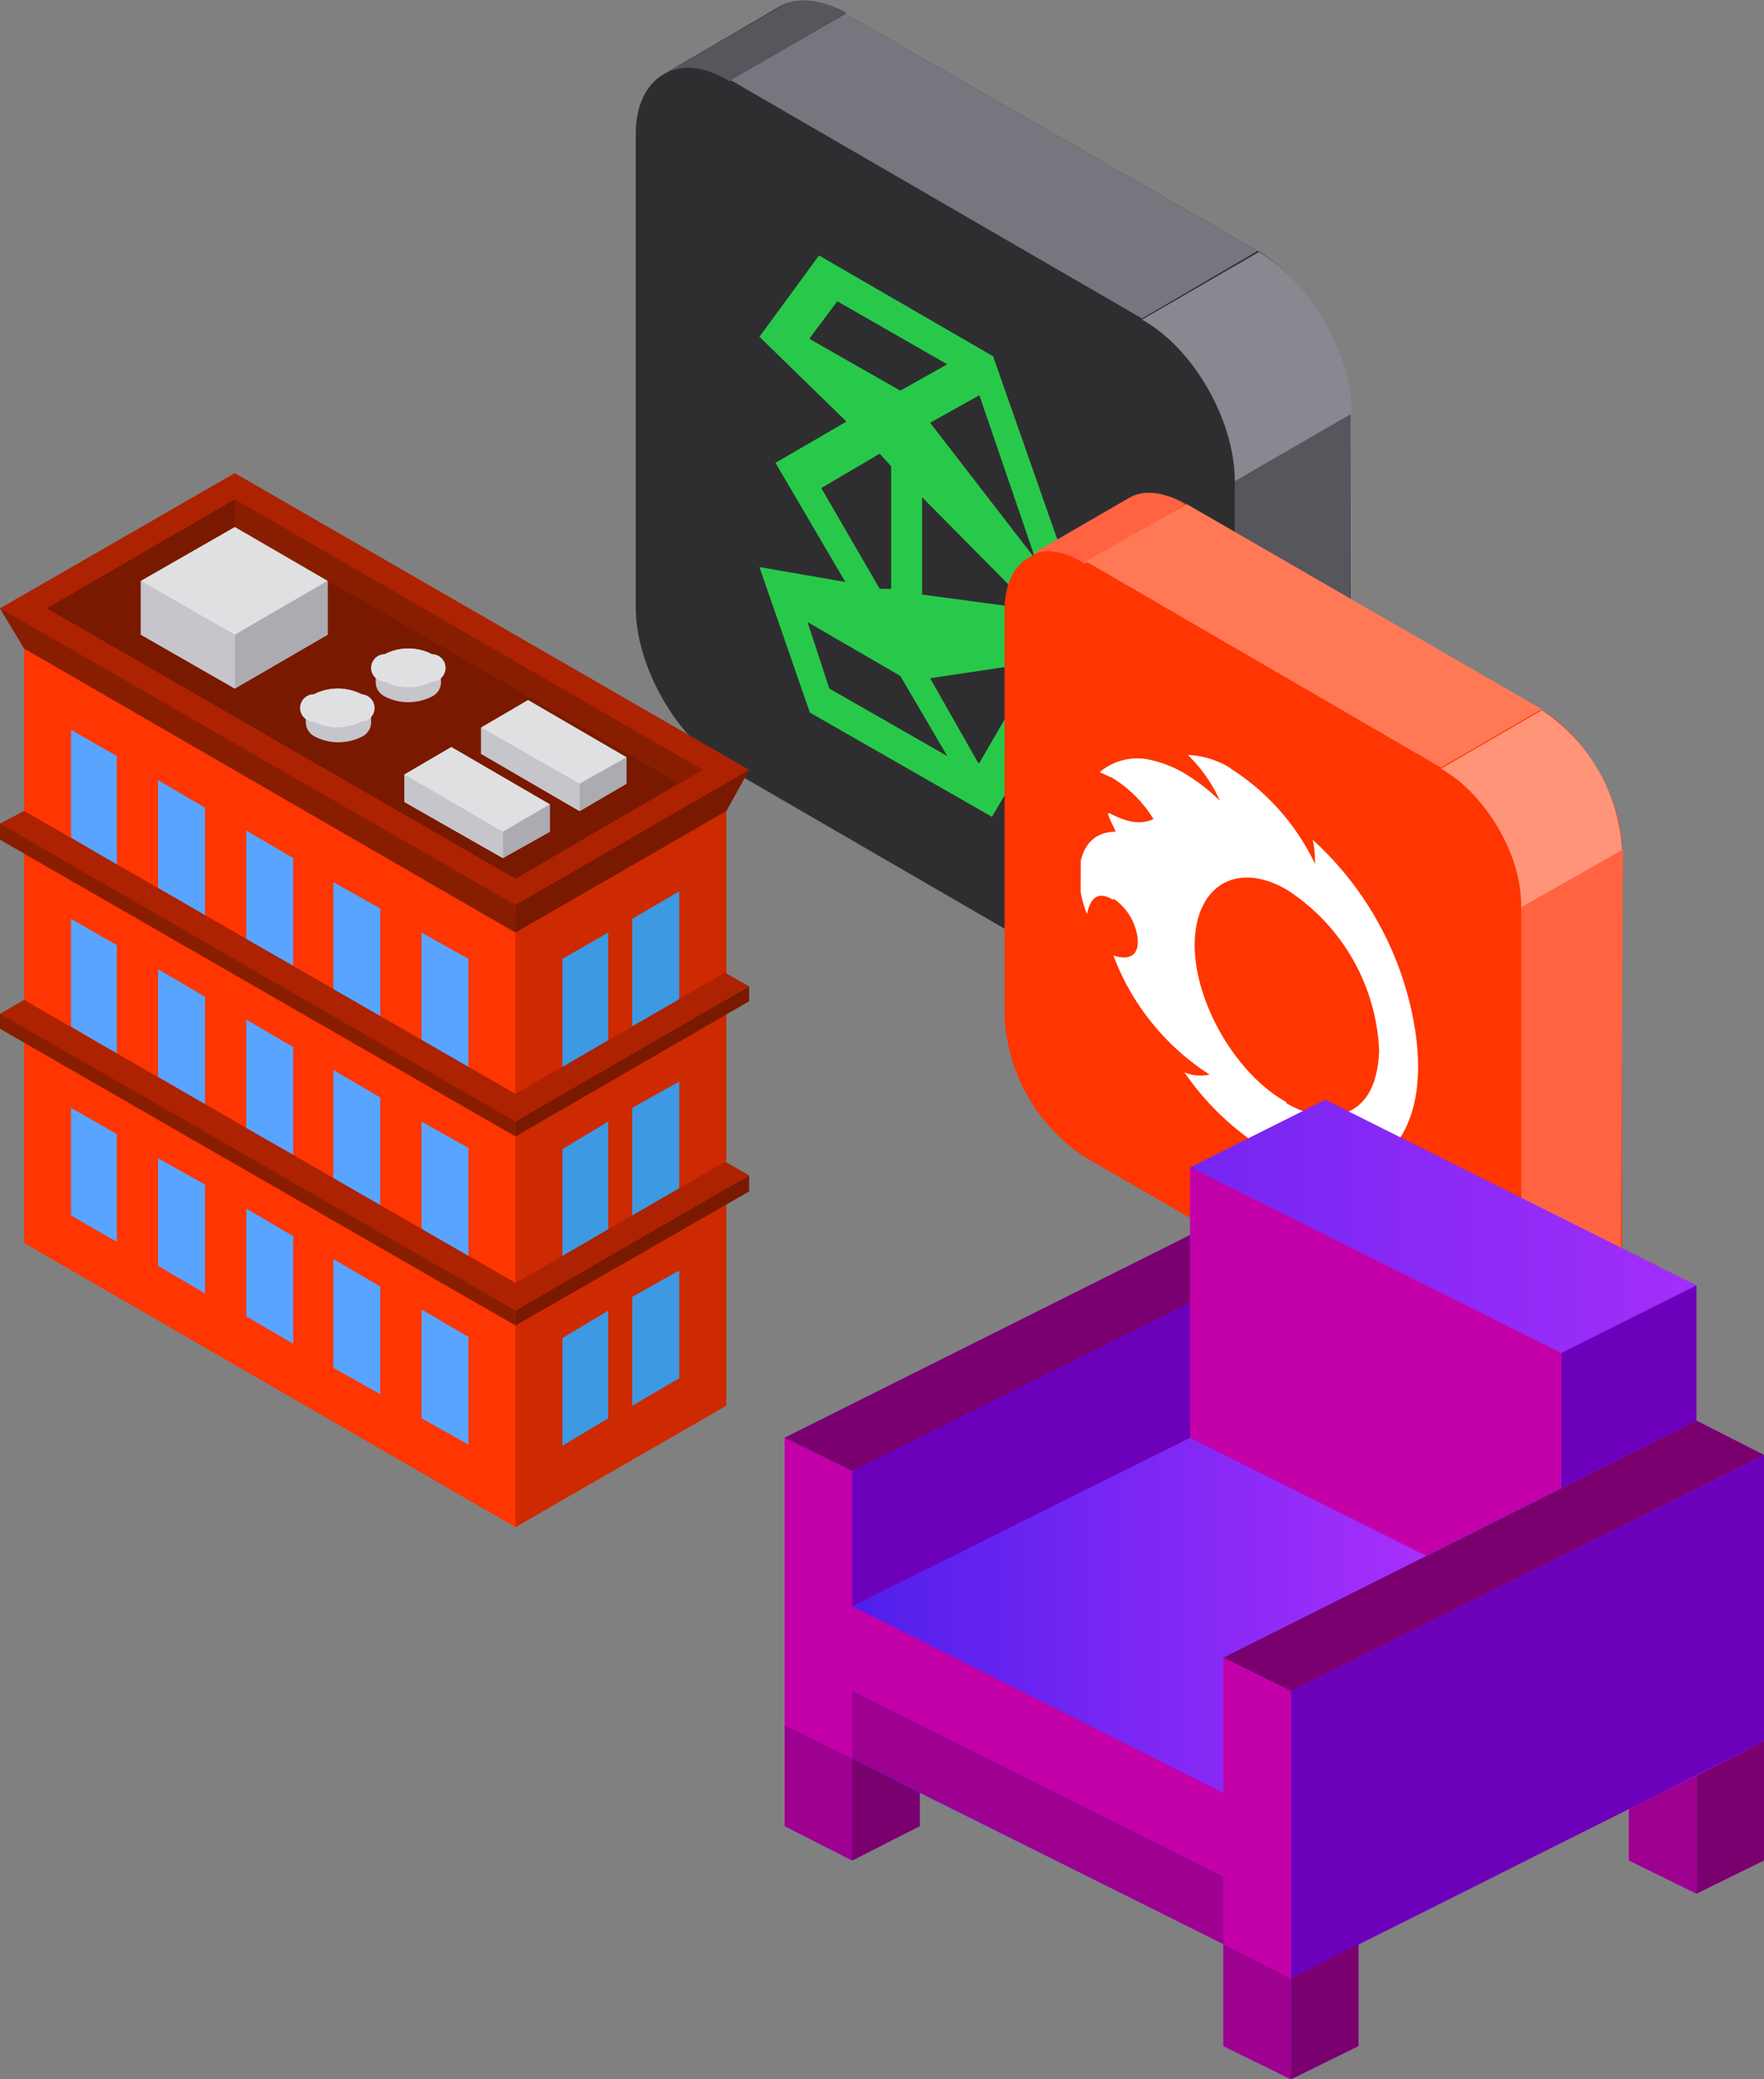 <?xml version="1.0" encoding="UTF-8"?> <svg xmlns="http://www.w3.org/2000/svg" xmlns:xlink="http://www.w3.org/1999/xlink" id="Слой_1" data-name="Слой 1" viewBox="0 0 154 181.5"><rect x="0" y="0" width="154" height="181.5" fill="#808080" stroke="none"/> <defs> <style>.cls-1{fill:none;}.cls-2{fill:#2e2e30;}.cls-3{fill:#3e3d43;}.cls-4{fill:#57565c;}.cls-5{fill:#77767e;}.cls-6{fill:#898890;}.cls-7{clip-path:url(#clip-path);}.cls-8{fill:#28c94a;}.cls-9{fill:#ff3502;}.cls-10{fill:#ff5023;}.cls-11{fill:#ff6342;}.cls-12{fill:#ff7956;}.cls-13{fill:#ff9478;}.cls-14{clip-path:url(#clip-path-2);}.cls-15{fill:#fff;}.cls-16{fill:url(#Безымянный_градиент_8);}.cls-17{fill:url(#Безымянный_градиент_8-2);}.cls-18{fill:#6d00ba;}.cls-19{fill:#7a006f;}.cls-20{fill:#9e008f;}.cls-21{fill:#c400a8;}.cls-22{fill:#cd2a01;}.cls-23{fill:#ad2201;}.cls-24{fill:#891d00;}.cls-25{fill:#791900;}.cls-26{fill:#59a4ff;}.cls-27{fill:#3d99e2;}.cls-28{fill:#e0e0e2;}.cls-29{fill:#c6c5cb;}.cls-30{fill:#acabb1;}</style> <clipPath id="clip-path" transform="translate(-0.8 -1.5)"> <polygon class="cls-1" points="67 61.2 67.1 20.8 96.3 37.6 96.2 78 67 61.2"></polygon> </clipPath> <clipPath id="clip-path-2" transform="translate(-0.8 -1.5)"> <polygon class="cls-1" points="95.1 92.5 95.2 61 124.7 78 124.6 109.6 95.1 92.5"></polygon> </clipPath> <linearGradient id="Безымянный_градиент_8" x1="69.3" y1="99.71" x2="154.8" y2="99.71" gradientTransform="matrix(1, 0, 0, -1, -0.76, 238.45)" gradientUnits="userSpaceOnUse"> <stop offset="0" stop-color="#4f1fec"></stop> <stop offset="1" stop-color="#a92ffb"></stop> </linearGradient> <linearGradient id="Безымянный_градиент_8-2" x1="75.2" y1="97.46" x2="125.3" y2="97.46" xlink:href="#Безымянный_градиент_8"></linearGradient> </defs> <title>1.1</title> <path class="cls-2" d="M110.6,23.4,74.6,2.7c-2.2-1.3-4.2-1.5-5.8-.6L58.7,8h0c-1.5.9-2.4,2.7-2.4,5.2V54.5c0,5.2,3.6,11.5,8.1,14.1l35.9,20.8c2.3,1.3,4.4,1.4,5.9.5h-.1L116.3,84c1.5-.9,2.4-2.7,2.4-5.2V37.5C118.7,32.4,115.1,26,110.6,23.4Z" transform="translate(-0.8 -1.5)"></path> <path class="cls-3" d="M116.2,84.1,106,89.9c1.5-.9,2.4-2.7,2.4-5.2l10.2-5.9C118.6,81.4,117.7,83.2,116.2,84.1Z" transform="translate(-0.8 -1.5)"></path> <path class="cls-4" d="M58.7,8,68.9,2.1c1.5-.9,3.5-.7,5.8.5L64.5,8.6C62.2,7.2,60.2,7.1,58.7,8Z" transform="translate(-0.8 -1.5)"></path> <polygon class="cls-4" points="107.8 41.9 117.9 36 117.8 77.3 107.7 83.2 107.8 41.9"></polygon> <polygon class="cls-5" points="63.8 7 73.8 1.2 109.8 21.9 99.7 27.8 63.8 7"></polygon> <path class="cls-6" d="M100.5,29.4l10.2-5.9c4.5,2.6,8.1,8.9,8.1,14.1l-10.2,5.9C108.6,38.2,105,31.9,100.5,29.4Z" transform="translate(-0.8 -1.5)"></path> <g id="surface1"> <g class="cls-7"> <path class="cls-8" d="M73.2,61.6l-1.9-5.8,8.1,4.7,4.1,7L73.2,61.6m13,6.5L82,60.7l9.4-1.4-5.1,8.8m-5-14.7V44.9L91,54.7l-9.7-1.3m-3.7-.5-5.1-8.8,5.1-3,1,1.1V52.9h-1m13.9-2.2L82,38.4,86.3,36l5,14.6M71.5,31l2.4-3.2,9.6,5.5-4.1,2.3-7.9-4.5m16,1.5L72.3,23.8l-5.2,7.1,7.6,7.4-6.2,3.6,6.1,10.4-7.5-1.3,4.4,12.7,15.9,9.1,8.9-15.1L87.5,32.6" transform="translate(-0.8 -1.5)"></path> </g> </g> <path class="cls-9" d="M135.4,63.5l-31-17.9c-2-1.2-3.8-1.2-5-.5l-8.8,5.1h0c-1.3.7-2.1,2.3-2.1,4.6V90.3a15.6,15.6,0,0,0,7,12.2l31,17.9c2,1.2,3.9,1.2,5.1.4h-.1l8.8-5.1a5.1,5.1,0,0,0,2.1-4.6V75.7C142.4,71.2,139.2,65.7,135.4,63.5Z" transform="translate(-0.8 -1.5)"></path> <path class="cls-10" d="M140.2,115.8l-8.7,5.1a5.1,5.1,0,0,0,2.1-4.6l8.8-5.1C142.3,113.5,141.5,115.1,140.2,115.8Z" transform="translate(-0.8 -1.5)"></path> <path class="cls-11" d="M90.5,50.1,99.3,45c1.3-.8,3.1-.6,5,.5l-8.8,5.2C93.6,49.5,91.8,49.3,90.5,50.1Z" transform="translate(-0.8 -1.5)"></path> <polygon class="cls-11" points="132.8 79.1 141.7 74.1 141.5 109.8 132.8 114.9 132.8 79.1"></polygon> <polygon class="cls-12" points="94.8 49 103.6 44 134.6 61.9 125.8 67 94.8 49"></polygon> <path class="cls-13" d="M126.6,68.6l8.8-5.1a15.6,15.6,0,0,1,7,12.2l-8.8,5C133.7,76.2,130.5,70.8,126.6,68.6Z" transform="translate(-0.8 -1.5)"></path> <g class="cls-14"> <path class="cls-15" d="M113.1,97.7c-4.5-2.5-8.1-8.9-8-13.9s3.7-7.2,8.1-4.6a17.6,17.6,0,0,1,8,14c-.1,2.5-.8,4.3-2.4,5.2s-3.6.6-5.7-.6m-4.8-29.2a7.6,7.6,0,0,0-3.8-1.2,12.8,12.8,0,0,1,2.8,4,16.9,16.9,0,0,0-3.1-2.4,10,10,0,0,0-2.7-1.1,5.1,5.1,0,0,0-4.7,1l1.1.5a10.7,10.7,0,0,1,3.6,3.6c-1.1.5-2.3.3-3.8-.5h-.2c.2.6.5,1.1.7,1.6-3.4,0-3.8,4-2.5,7.2.3-1.5,1-2,2.2-1.3h.2a4.9,4.9,0,0,1,2,3.3c.2,1.5-.6,2.1-2.1,1.6a21.2,21.2,0,0,0,8.4,10.4,3.6,3.6,0,0,1-2.2-.2,23.8,23.8,0,0,0,7.3,6.9,11.8,11.8,0,0,0,5.9,1.8c5.2-.1,8-4.7,7-12a28.4,28.4,0,0,0-9-17,9,9,0,0,1,.2,2.1,20.1,20.1,0,0,0-7.5-8.4" transform="translate(-0.8 -1.5)"></path> </g> <polygon class="cls-16" points="148.1 124 148.1 112.2 115.7 96 103.9 101.9 103.9 107.8 68.5 125.5 68.5 150.6 68.5 159.4 74.4 162.4 80.3 159.4 80.3 156.5 106.8 169.7 106.8 178.6 112.7 181.5 118.6 178.6 118.6 169.7 142.2 157.9 142.2 162.4 148.1 165.3 154 162.4 154 152 154 127 148.1 124"></polygon> <polygon class="cls-17" points="124.5 135.8 106.8 144.7 106.8 156.5 74.4 140.2 103.9 125.5 124.5 135.8"></polygon> <polygon class="cls-18" points="154 127 154 152 112.7 172.7 112.7 147.6 154 127"></polygon> <polygon class="cls-19" points="154 152 154 162.4 148.1 165.3 148.1 155 154 152"></polygon> <polygon class="cls-20" points="148.1 155 148.1 165.3 142.2 162.4 142.2 157.9 148.1 155"></polygon> <polygon class="cls-20" points="112.7 172.7 112.7 181.5 106.8 178.6 106.8 169.7 112.7 172.7"></polygon> <polygon class="cls-19" points="118.6 169.7 118.6 178.6 112.7 181.5 112.7 172.7 118.6 169.7"></polygon> <polygon class="cls-20" points="74.4 153.5 74.4 162.4 68.5 159.4 68.5 150.6 74.4 153.5"></polygon> <polygon class="cls-19" points="80.3 156.5 80.3 159.4 74.4 162.4 74.4 153.5 80.3 156.5"></polygon> <polygon class="cls-19" points="154 127 112.7 147.6 106.8 144.7 148.1 124 154 127"></polygon> <polygon class="cls-19" points="103.9 107.8 103.9 113.7 74.4 128.4 68.5 125.5 103.9 107.8"></polygon> <polygon class="cls-20" points="106.8 163.8 106.8 169.7 74.4 153.5 74.4 147.6 106.8 163.8"></polygon> <polygon class="cls-21" points="112.7 147.6 112.7 172.7 106.8 169.7 106.8 144.7 112.7 147.6"></polygon> <polygon class="cls-18" points="148.1 112.2 148.1 124 136.3 129.9 136.3 118.1 148.1 112.2"></polygon> <polygon class="cls-21" points="74.4 128.4 74.4 153.5 68.5 150.6 68.5 125.5 74.4 128.4"></polygon> <polygon class="cls-18" points="103.9 113.7 103.9 125.5 74.4 140.2 74.4 128.4 103.9 113.7"></polygon> <polygon class="cls-21" points="136.3 118.1 136.3 129.9 124.5 135.8 103.9 125.5 103.9 101.9 136.3 118.1"></polygon> <polygon class="cls-21" points="106.8 156.5 106.8 163.8 74.4 147.6 74.4 140.2 106.8 156.5"></polygon> <polygon class="cls-9" points="2.1 56.6 2.1 108.5 45 133.3 63.4 122.7 63.4 70.8 45 81.4 2.1 56.6"></polygon> <polygon class="cls-22" points="63.4 70.8 63.4 122.7 45 133.3 45 81.4 63.4 70.8"></polygon> <polygon class="cls-23" points="0 53.1 20.5 41.3 65.4 67.2 63.4 70.8 45 81.4 2.1 56.6 0 53.1"></polygon> <polygon class="cls-24" points="0 53.1 2.1 56.6 45 81.4 45 79 0 53.1"></polygon> <polygon class="cls-25" points="45 81.4 63.4 70.8 65.4 67.2 45 79 45 81.4"></polygon> <polygon class="cls-25" points="4.1 53.1 20.5 43.6 61.3 67.2 45 76.7 4.1 53.1"></polygon> <polygon class="cls-25" points="6.2 54.3 20.5 46 20.5 43.6 4.1 53.1 6.2 54.3"></polygon> <polygon class="cls-24" points="20.5 46 59.3 68.4 61.3 67.2 20.5 43.6 20.5 46"></polygon> <polygon class="cls-26" points="6.2 73.1 6.2 63.7 10.2 66 10.2 75.5 6.2 73.1"></polygon> <polygon class="cls-26" points="13.8 77.5 13.8 68.1 17.9 70.5 17.9 79.9 13.8 77.5"></polygon> <polygon class="cls-26" points="21.5 82 21.5 72.5 25.6 74.9 25.6 84.3 21.5 82"></polygon> <polygon class="cls-26" points="29.1 86.4 29.1 77 33.2 79.3 33.2 88.8 29.1 86.4"></polygon> <polygon class="cls-26" points="36.8 90.8 36.8 81.4 40.9 83.7 40.9 93.2 36.8 90.8"></polygon> <polygon class="cls-26" points="6.2 89.6 6.2 80.2 10.2 82.5 10.2 92 6.2 89.6"></polygon> <polygon class="cls-26" points="13.8 94 13.8 84.6 17.9 87 17.9 96.4 13.8 94"></polygon> <polygon class="cls-26" points="21.5 98.5 21.5 89 25.6 91.4 25.6 100.8 21.5 98.5"></polygon> <polygon class="cls-26" points="29.1 102.9 29.1 93.4 33.2 95.8 33.2 105.2 29.1 102.9"></polygon> <polygon class="cls-26" points="36.8 107.3 36.8 97.9 40.9 100.2 40.9 109.7 36.8 107.3"></polygon> <polygon class="cls-26" points="6.2 106.1 6.2 96.7 10.2 99 10.2 108.4 6.2 106.1"></polygon> <polygon class="cls-26" points="13.8 110.5 13.8 101.1 17.9 103.4 17.9 112.9 13.8 110.5"></polygon> <polygon class="cls-26" points="21.5 114.9 21.5 105.5 25.6 107.9 25.6 117.3 21.5 114.9"></polygon> <polygon class="cls-26" points="29.1 119.4 29.1 109.9 33.2 112.3 33.2 121.7 29.1 119.4"></polygon> <polygon class="cls-26" points="36.8 123.8 36.8 114.3 40.9 116.7 40.9 126.1 36.8 123.8"></polygon> <polygon class="cls-27" points="53.1 90.8 53.1 81.4 49.1 83.7 49.1 93.2 53.1 90.8"></polygon> <polygon class="cls-27" points="59.3 87.3 59.3 77.8 55.2 80.2 55.2 89.6 59.3 87.3"></polygon> <polygon class="cls-27" points="53.1 107.3 53.1 97.9 49.1 100.3 49.1 109.7 53.1 107.3"></polygon> <polygon class="cls-27" points="59.3 103.8 59.3 94.4 55.2 96.7 55.2 106.2 59.3 103.8"></polygon> <polygon class="cls-27" points="53.1 123.8 53.1 114.4 49.1 116.8 49.1 126.2 53.1 123.8"></polygon> <polygon class="cls-27" points="59.3 120.3 59.3 110.9 55.2 113.2 55.2 122.7 59.3 120.3"></polygon> <polygon class="cls-24" points="2.1 70.8 45 95.5 45 99.2 0 73.3 0 71.9 2.1 70.8"></polygon> <polygon class="cls-23" points="45 95.5 63.3 84.9 65.4 86.1 45 97.9 0 71.9 2.1 70.8 45 95.5"></polygon> <polygon class="cls-25" points="45 99.2 65.4 87.4 65.4 86.1 45 97.9 45 99.2"></polygon> <polygon class="cls-24" points="2.1 87.3 45 112 45 115.7 0 89.8 0 88.5 2.1 87.3"></polygon> <polygon class="cls-23" points="45 112 63.3 101.4 65.4 102.6 45 114.4 0 88.5 2.1 87.3 45 112"></polygon> <polygon class="cls-25" points="45 115.7 65.4 104 65.4 102.6 45 114.4 45 115.7"></polygon> <polygon class="cls-28" points="42 63.5 46.1 61.1 54.7 66.1 54.7 68.4 50.6 70.8 42 65.8 42 63.5"></polygon> <polygon class="cls-29" points="42 63.5 42 65.8 50.6 70.8 50.6 68.4 42 63.5"></polygon> <polygon class="cls-30" points="50.6 70.8 54.7 68.4 54.7 66.1 50.6 68.4 50.6 70.8"></polygon> <polygon class="cls-28" points="35.3 67.6 39.4 65.2 48 70.2 48 72.6 43.9 74.9 35.3 70 35.3 67.6"></polygon> <polygon class="cls-29" points="35.3 67.6 35.3 70 43.9 74.9 43.9 72.6 35.3 67.6"></polygon> <polygon class="cls-30" points="43.9 74.9 48 72.6 48 70.2 43.9 72.6 43.9 74.9"></polygon> <polygon class="cls-28" points="12.3 50.7 20.5 46 28.6 50.7 28.6 55.4 20.5 60.1 12.3 55.4 12.3 50.7"></polygon> <polygon class="cls-29" points="12.3 50.7 12.3 55.4 20.5 60.1 20.5 55.4 12.3 50.7"></polygon> <polygon class="cls-30" points="20.5 60.1 28.6 55.4 28.6 50.7 20.5 55.4 20.5 60.1"></polygon> <path class="cls-29" d="M33.2,64.6V63.3h0a1.4,1.4,0,0,0-.8-1.2,4.5,4.5,0,0,0-4.1,0,1.4,1.4,0,0,0-.8,1.2h0v1.3h0a1.4,1.4,0,0,0,.8,1.2,4.5,4.5,0,0,0,4.1,0A1.4,1.4,0,0,0,33.2,64.6Z" transform="translate(-0.8 -1.5)"></path> <path class="cls-28" d="M28.2,62.1a1.2,1.2,0,0,0,0,2.4,4.5,4.5,0,0,0,4.1,0,1.2,1.2,0,0,0,0-2.4A4.5,4.5,0,0,0,28.2,62.1Z" transform="translate(-0.8 -1.5)"></path> <path class="cls-29" d="M39.3,61.1V59.8h0a1.4,1.4,0,0,0-.8-1.2,4.5,4.5,0,0,0-4.1,0,1.4,1.4,0,0,0-.8,1.2h0v1.3h0a1.4,1.4,0,0,0,.8,1.2,4.5,4.5,0,0,0,4.1,0A1.4,1.4,0,0,0,39.3,61.1Z" transform="translate(-0.8 -1.5)"></path> <path class="cls-28" d="M34.4,58.6a1.2,1.2,0,0,0,0,2.4,4.5,4.5,0,0,0,4.1,0,1.2,1.2,0,0,0,0-2.4A4.5,4.5,0,0,0,34.4,58.6Z" transform="translate(-0.8 -1.5)"></path> </svg> 